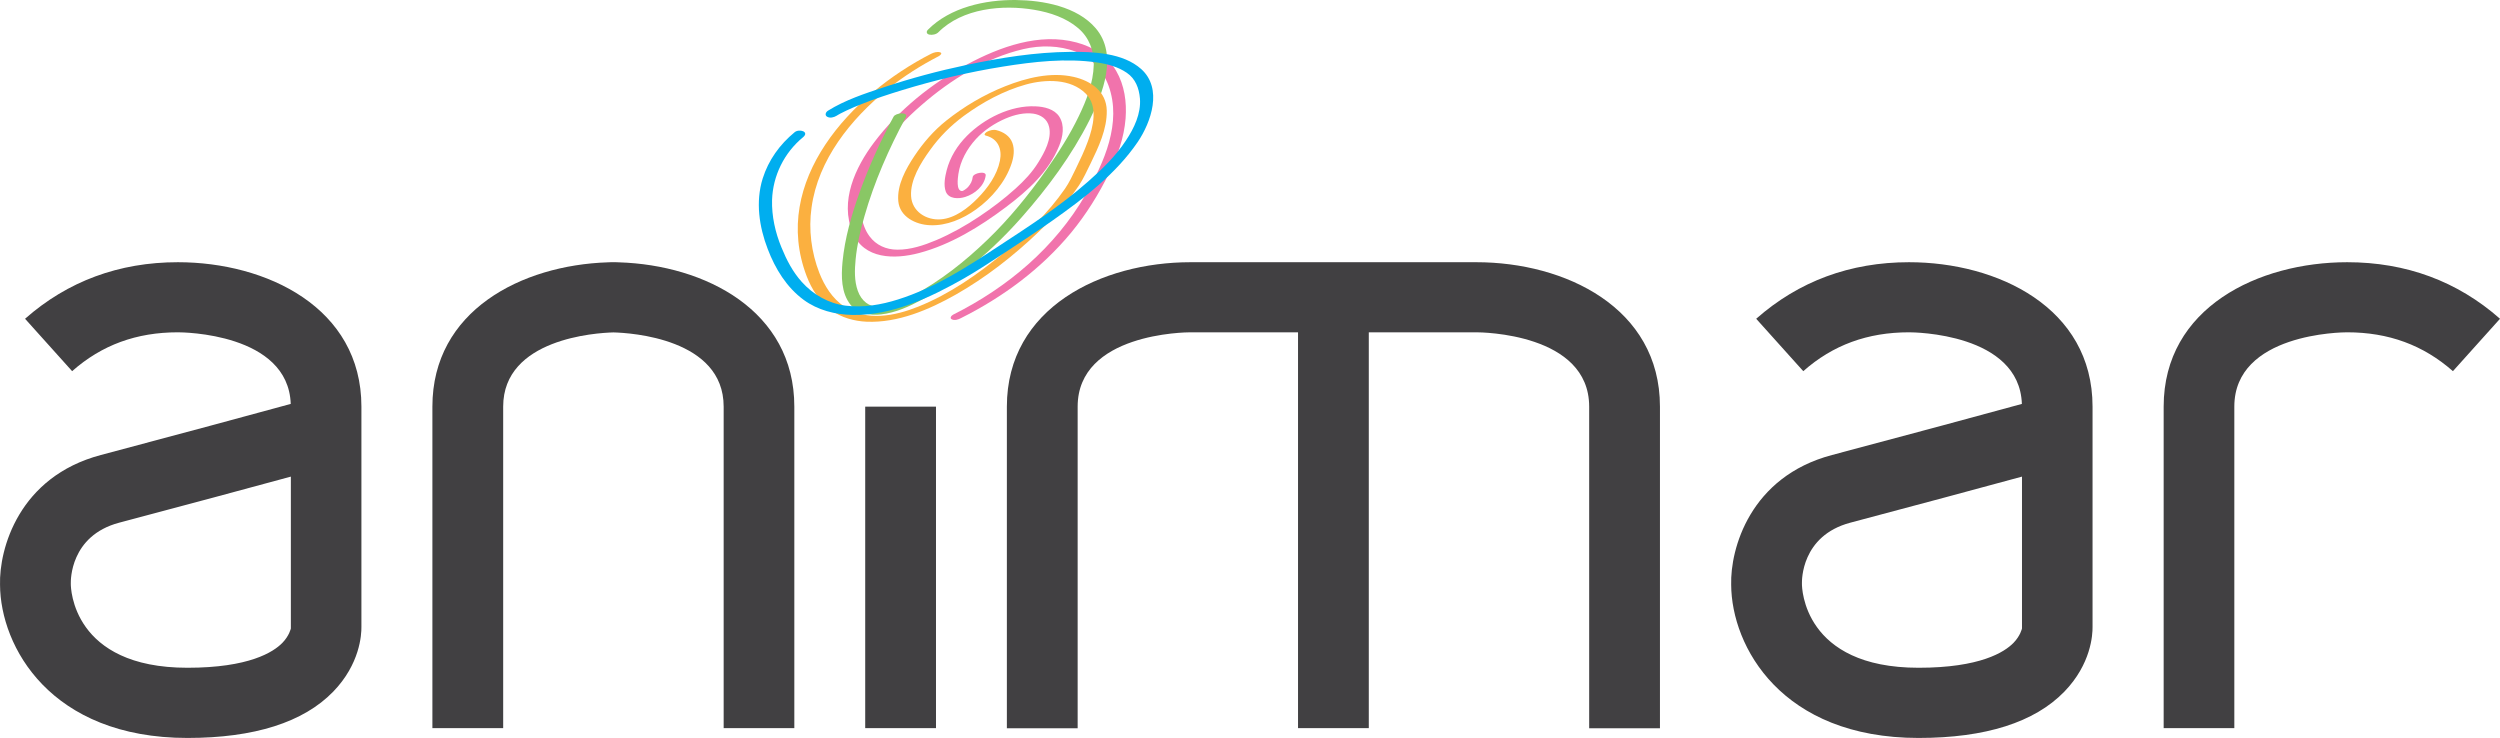 <svg width="166" height="49" viewBox="0 0 166 49" fill="none" xmlns="http://www.w3.org/2000/svg">
<path d="M63.811 21.122C66.6 19.724 69.133 17.854 71.124 15.447C72.12 14.236 72.947 12.91 73.635 11.511C74.206 10.351 74.638 9.155 74.74 7.858C74.821 6.778 74.667 5.662 74.118 4.712C73.54 3.719 72.581 3.11 71.483 2.82C69.016 2.153 66.381 3.117 64.229 4.27C61.857 5.538 59.661 7.307 58.043 9.453C56.784 11.12 55.745 13.367 56.616 15.44C57.362 17.223 59.405 17.23 61.022 16.802C63.131 16.244 65.085 15.041 66.805 13.744C68.262 12.649 69.631 11.402 70.326 9.692C70.575 9.076 70.714 8.336 70.334 7.742C70.004 7.235 69.323 7.082 68.76 7.061C67.105 6.981 65.349 7.872 64.207 9.018C63.57 9.656 63.087 10.431 62.86 11.301C62.75 11.729 62.64 12.294 62.801 12.722C62.999 13.229 63.658 13.214 64.09 13.077C64.734 12.874 65.363 12.345 65.451 11.649C65.488 11.323 64.624 11.482 64.587 11.758C64.558 12.018 64.448 12.222 64.28 12.417C64.185 12.526 63.95 12.685 63.892 12.685C63.46 12.7 63.606 11.787 63.636 11.555C63.767 10.678 64.207 9.887 64.799 9.235C65.341 8.641 66.066 8.17 66.783 7.865C67.383 7.611 68.013 7.466 68.613 7.546C69.096 7.619 69.536 7.887 69.66 8.423C69.85 9.221 69.353 10.119 68.95 10.772C68.54 11.439 68.013 11.997 67.435 12.519C66.681 13.2 65.868 13.816 65.019 14.382C64.119 14.983 63.167 15.52 62.164 15.947C61.337 16.295 60.459 16.585 59.588 16.578C58.841 16.578 58.168 16.281 57.728 15.679C57.172 14.925 57.062 13.838 57.201 12.939C57.37 11.83 57.904 10.801 58.534 9.88C59.273 8.793 60.195 7.836 61.191 6.974C63.109 5.306 65.436 3.85 67.947 3.262C69.089 2.994 70.341 3.009 71.439 3.436C72.471 3.835 73.225 4.654 73.606 5.683C74.506 8.141 73.313 10.808 72.083 12.925C70.041 16.44 66.922 19.071 63.292 20.891C63.175 20.949 63.028 21.13 63.211 21.209C63.394 21.297 63.636 21.217 63.811 21.122Z" fill="#F173AC"/>
<path d="M59.332 7.749C58.461 9.366 57.699 11.047 57.077 12.772C56.543 14.258 56.096 15.809 55.943 17.39C55.855 18.332 55.847 19.448 56.477 20.238C56.96 20.84 57.78 20.956 58.505 20.876C59.471 20.767 60.386 20.347 61.228 19.89C62.194 19.369 63.094 18.738 63.965 18.071C65.378 16.984 66.652 15.773 67.83 14.44C69.565 12.475 71.168 10.315 72.347 7.967C73.24 6.191 74.243 3.625 72.757 1.878C71.52 0.428 69.258 0.022 67.457 0.001C65.415 -0.021 63.094 0.486 61.616 1.972C61.484 2.103 61.52 2.255 61.703 2.298C61.901 2.342 62.172 2.284 62.311 2.139C63.9 0.544 66.571 0.291 68.687 0.653C69.719 0.827 70.788 1.182 71.593 1.871C72.318 2.487 72.647 3.364 72.625 4.306C72.596 5.495 72.142 6.662 71.629 7.72C71.029 8.967 70.275 10.149 69.477 11.279C68.314 12.925 67.018 14.527 65.561 15.925C64.09 17.346 62.435 18.658 60.62 19.629C60.239 19.832 59.778 20.043 59.405 20.173C59.032 20.296 58.68 20.376 58.365 20.383C57.707 20.383 57.202 19.985 56.96 19.318C56.718 18.644 56.748 17.912 56.814 17.216C56.909 16.244 57.128 15.295 57.399 14.36C58.051 12.076 59.017 9.88 60.144 7.793C60.342 7.409 59.471 7.481 59.332 7.749Z" fill="#89C765"/>
<path d="M134.26 31.647C131.61 32.365 127.013 33.612 122.863 34.706C119.583 35.576 119.649 38.584 119.649 38.707C119.649 38.736 119.649 38.758 119.649 38.787C119.649 39.012 119.737 44.339 127.394 44.339C131.478 44.339 133.096 43.303 133.696 42.687C134.157 42.215 134.26 41.73 134.26 41.73C134.26 41.701 134.26 41.672 134.26 41.643V31.647ZM127.394 49C118.295 49 114.972 42.933 114.95 38.831C114.884 36.453 116.194 31.654 121.647 30.212C126.545 28.915 132.057 27.421 134.253 26.82C134.084 22.116 127.064 22.065 126.764 22.065C124.005 22.065 121.706 22.906 119.737 24.645L116.611 21.166C119.437 18.673 122.855 17.411 126.757 17.411C132.628 17.411 138.945 20.412 138.945 27.001V41.628C138.952 42.143 138.85 44.093 137.071 45.927C135.094 47.964 131.837 49 127.394 49Z" fill="#414042"/>
<path d="M19.313 31.647C16.663 32.365 12.066 33.612 7.915 34.706C4.636 35.576 4.702 38.584 4.702 38.707C4.702 38.736 4.702 38.758 4.702 38.787C4.702 39.012 4.79 44.339 12.447 44.339C16.531 44.339 18.149 43.303 18.749 42.687C19.21 42.215 19.313 41.73 19.313 41.73C19.313 41.701 19.313 41.672 19.313 41.643V31.647ZM12.447 49C3.348 49 0.024 42.933 0.002 38.831C-0.064 36.453 1.247 31.654 6.7 30.212C11.597 28.915 17.109 27.421 19.305 26.82C19.137 22.116 12.124 22.065 11.817 22.065C9.057 22.065 6.759 22.906 4.79 24.645L1.664 21.166C4.49 18.673 7.908 17.411 11.81 17.411C17.68 17.411 23.998 20.412 23.998 27.001V41.628C24.005 42.143 23.902 44.093 22.124 45.927C20.147 47.964 16.882 49 12.447 49Z" fill="#414042"/>
<path d="M148.366 48.348H143.667V27.001C143.667 20.412 149.984 17.411 155.854 17.411C159.756 17.411 163.175 18.673 166 21.166L162.874 24.645C160.905 22.913 158.607 22.065 155.847 22.065C155.54 22.065 148.359 22.123 148.359 27.001V48.348H148.366Z" fill="#414042"/>
<path d="M62.15 27.001H57.45V48.348H62.15V27.001Z" fill="#414042"/>
<path d="M98.033 17.411H79.044C73.174 17.411 66.856 20.412 66.856 27.001V48.355H71.556V27.001C71.556 22.123 78.737 22.065 79.044 22.065H86.189V48.348H90.888V22.065H98.033C98.34 22.065 105.521 22.123 105.521 27.001V48.355H110.221V27.001C110.221 20.412 103.903 17.411 98.033 17.411Z" fill="#414042"/>
<path d="M52.751 48.348H48.051V27.001C48.051 22.478 41.88 22.101 40.731 22.072C39.582 22.101 33.411 22.485 33.411 27.001V48.348H28.711V27.001C28.711 20.622 34.641 17.607 40.35 17.419C40.416 17.411 40.489 17.411 40.555 17.411H40.899C40.965 17.411 41.038 17.419 41.104 17.419C46.814 17.6 52.743 20.615 52.743 27.001V48.348H52.751Z" fill="#414042"/>
<path d="M61.821 3.574C56.521 6.278 51.155 12.026 53.563 18.339C53.9 19.216 54.427 20.043 55.196 20.601C55.877 21.093 56.718 21.326 57.546 21.362C59.624 21.449 61.689 20.564 63.46 19.564C65.451 18.433 67.281 17.005 68.928 15.432C69.638 14.751 70.319 14.041 70.934 13.273C71.19 12.961 71.424 12.635 71.651 12.301C71.951 11.845 72.171 11.344 72.413 10.859C72.94 9.771 73.511 8.576 73.489 7.343C73.467 6.082 72.442 5.364 71.285 5.104C69.777 4.763 68.152 5.169 66.747 5.727C65.341 6.285 64.002 7.075 62.823 8.017C61.996 8.677 61.308 9.474 60.722 10.351C60.144 11.221 59.551 12.287 59.647 13.36C59.742 14.396 60.803 14.918 61.747 14.954C62.853 15.005 63.936 14.534 64.814 13.903C65.847 13.164 66.762 12.076 67.164 10.873C67.311 10.438 67.384 9.931 67.223 9.489C67.054 9.025 66.623 8.757 66.161 8.641C65.964 8.59 65.729 8.648 65.554 8.742C65.473 8.778 65.261 8.952 65.459 9.003C66.271 9.213 66.549 9.895 66.396 10.67C66.205 11.627 65.583 12.49 64.91 13.171C64.28 13.816 63.409 14.49 62.479 14.563C61.498 14.642 60.554 14.034 60.496 13.026C60.43 11.946 61.14 10.815 61.747 9.974C62.377 9.09 63.123 8.344 63.995 7.698C65.232 6.792 66.637 6.024 68.123 5.611C69.411 5.256 71.088 5.205 72.098 6.22C72.932 7.061 72.588 8.409 72.237 9.38C72.01 10.003 71.725 10.605 71.432 11.207C71.212 11.663 71 12.113 70.714 12.533C69.602 14.142 68.138 15.541 66.637 16.795C64.932 18.216 63.05 19.528 60.971 20.361C59.419 20.985 57.553 21.355 56.067 20.361C55.269 19.825 54.749 18.991 54.405 18.122C53.871 16.752 53.681 15.237 53.886 13.787C54.317 10.612 56.492 7.901 58.929 5.93C59.99 5.075 61.132 4.35 62.326 3.734C62.413 3.69 62.611 3.531 62.421 3.473C62.238 3.415 61.989 3.487 61.821 3.574Z" fill="#FBB040"/>
<path d="M55.54 7.691C55.591 7.662 55.642 7.633 55.686 7.604C55.701 7.597 55.796 7.546 55.701 7.597C55.73 7.582 55.759 7.568 55.789 7.546C55.928 7.474 56.074 7.401 56.213 7.336C56.55 7.177 56.894 7.032 57.238 6.901C58.109 6.553 58.973 6.27 59.873 5.995C62.069 5.321 64.324 4.785 66.593 4.422C68.635 4.096 70.773 3.85 72.837 4.147C73.54 4.248 74.243 4.437 74.821 4.835C75.392 5.227 75.633 5.85 75.692 6.539C75.772 7.539 75.304 8.517 74.762 9.329C74.089 10.359 73.181 11.236 72.259 12.047C70.392 13.693 68.284 15.056 66.198 16.418C64.126 17.781 62.025 19.129 59.632 19.883C58.512 20.238 57.333 20.441 56.155 20.296C55.013 20.151 53.995 19.564 53.241 18.723C52.634 18.049 52.224 17.252 51.887 16.425C51.477 15.432 51.236 14.352 51.265 13.28C51.316 11.671 52.07 10.141 53.322 9.112C53.768 8.742 53.066 8.532 52.766 8.778C51.77 9.598 51.031 10.627 50.643 11.852C50.16 13.396 50.408 15.063 50.979 16.541C51.477 17.846 52.224 19.071 53.366 19.912C54.295 20.593 55.452 20.891 56.594 20.912C59.236 20.963 61.784 19.753 64.024 18.477C65.012 17.911 65.956 17.274 66.908 16.65C67.896 15.998 68.892 15.345 69.858 14.664C71.944 13.193 74.089 11.562 75.538 9.438C76.446 8.104 77.207 5.872 75.78 4.589C74.565 3.502 72.596 3.429 71.051 3.444C68.738 3.465 66.432 3.835 64.177 4.313C62.318 4.705 60.474 5.198 58.673 5.799C57.421 6.212 56.103 6.647 54.976 7.351C54.837 7.437 54.742 7.64 54.918 7.749C55.115 7.865 55.371 7.793 55.54 7.691Z" fill="#00AEEF"/>
</svg>
